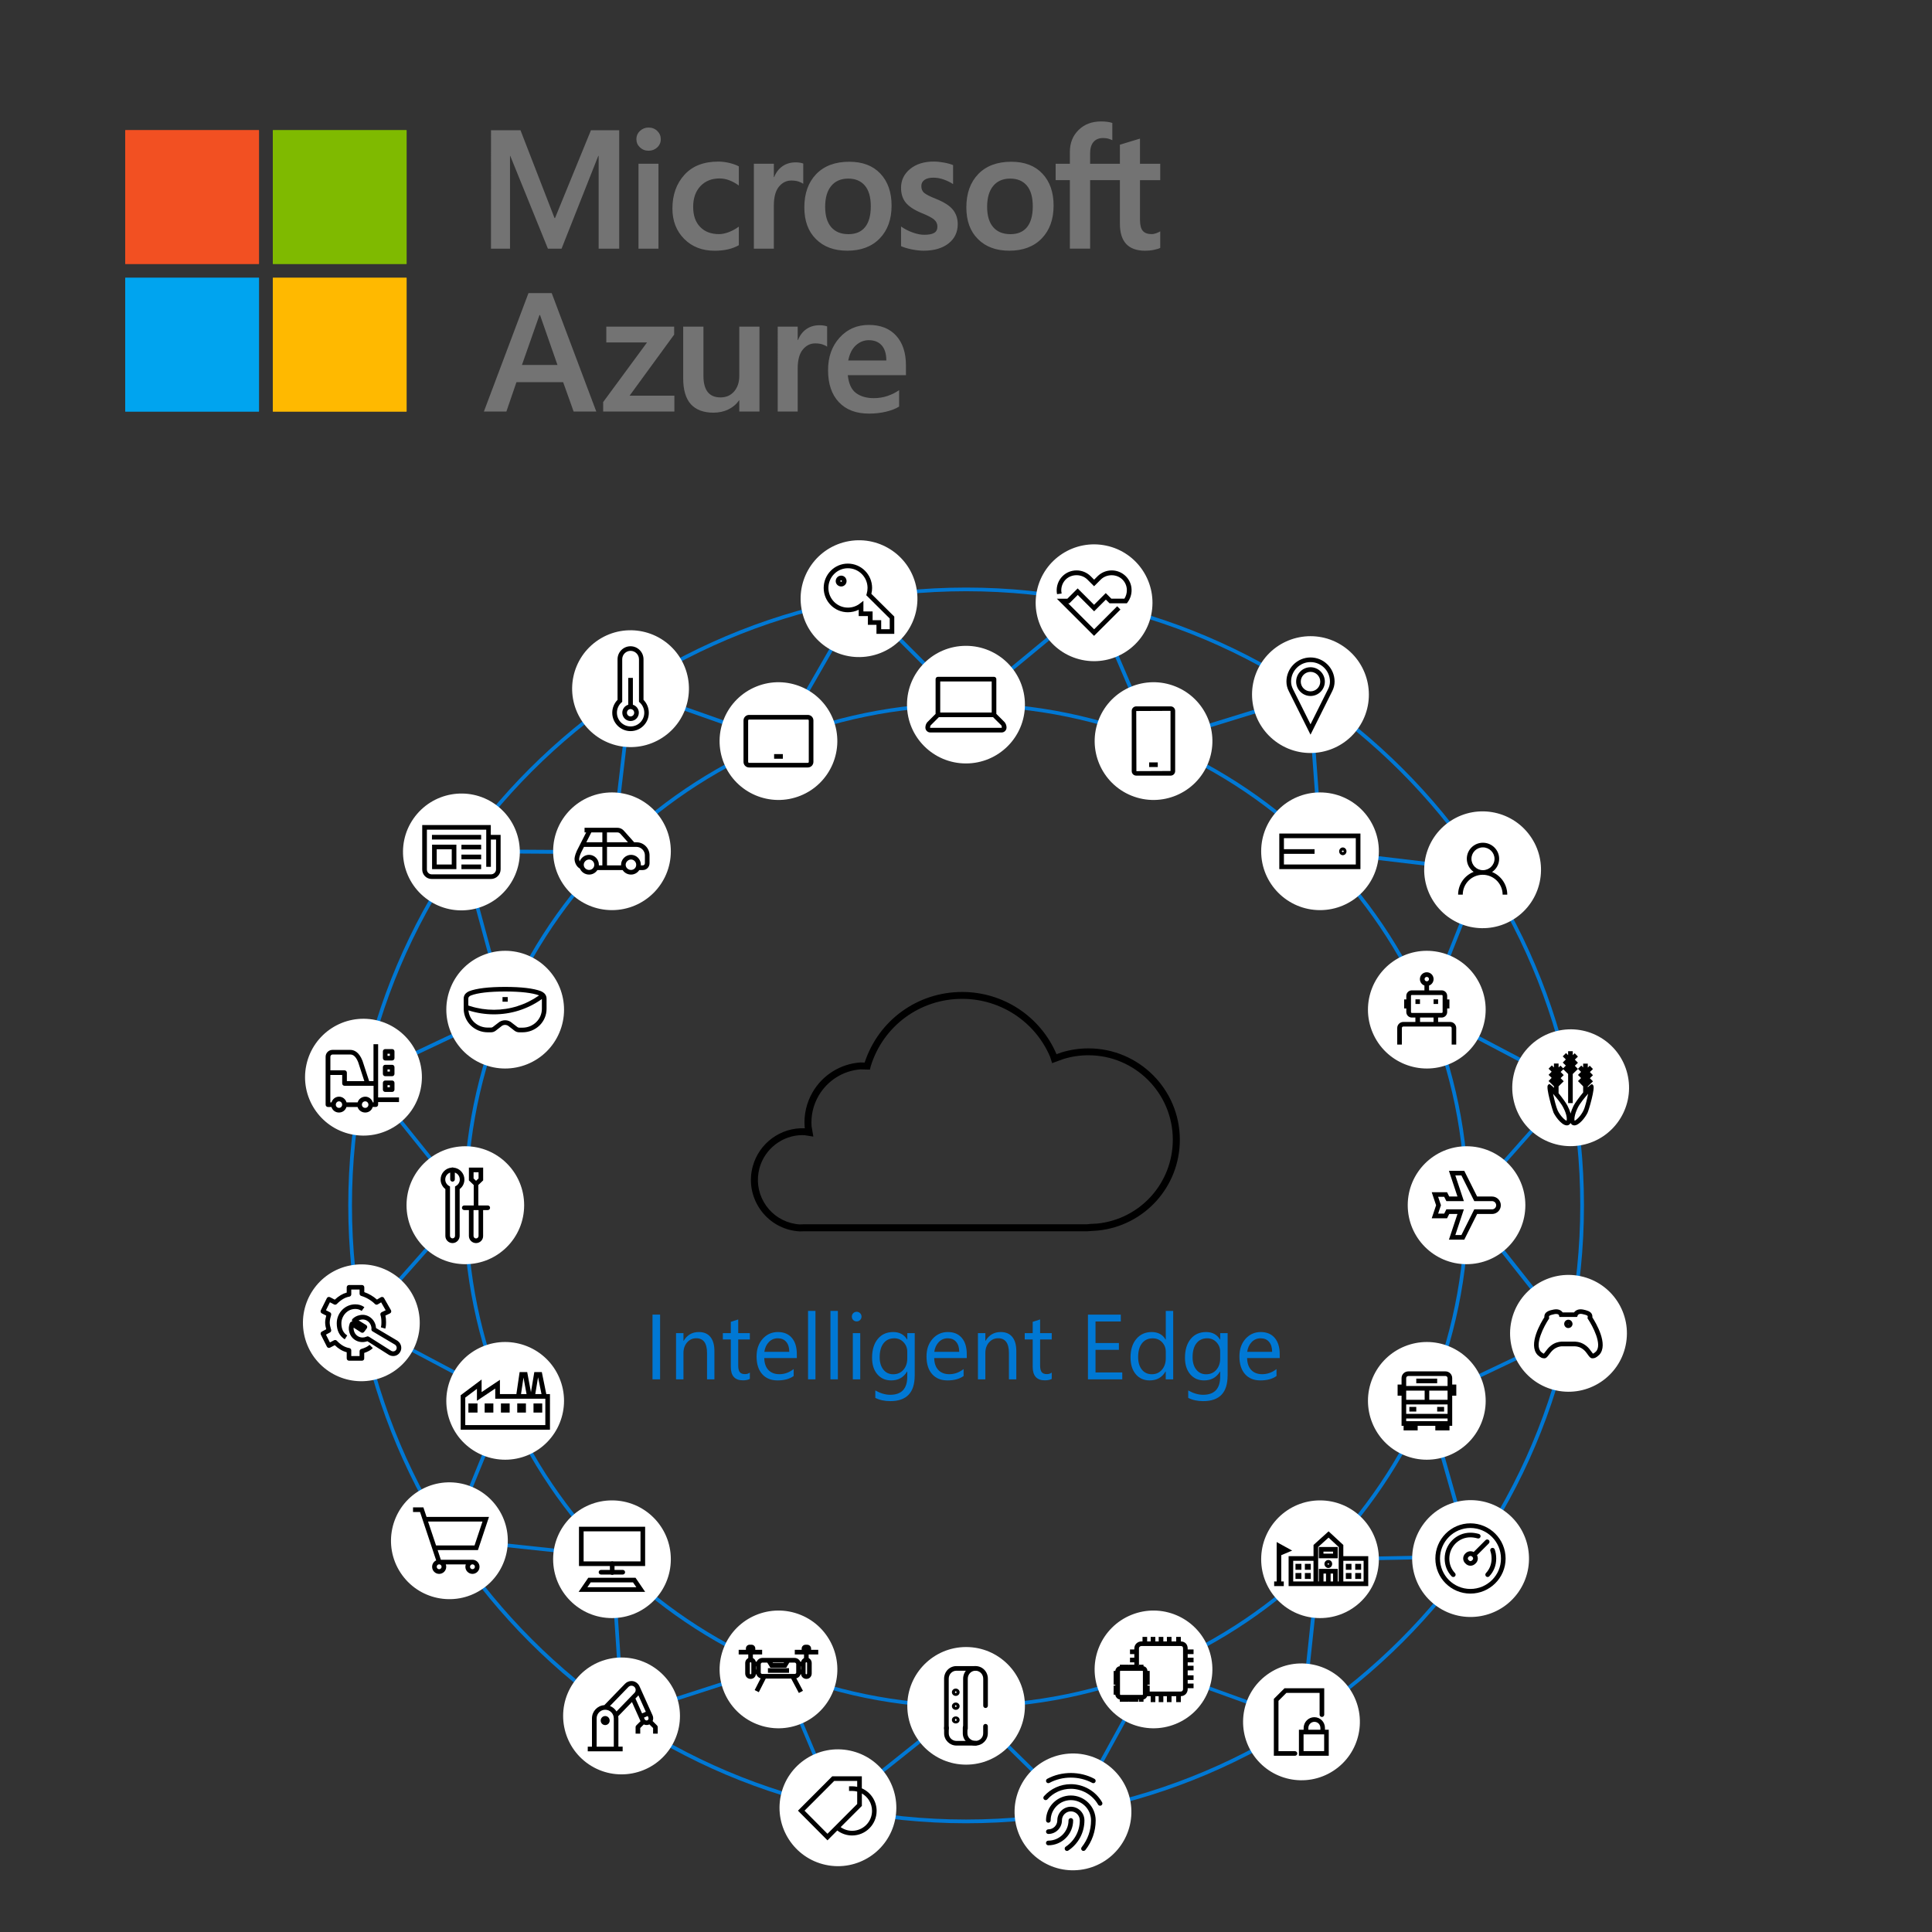 <?xml version="1.0" encoding="utf-8"?>
<!-- Generator: Adobe Illustrator 25.2.3, SVG Export Plug-In . SVG Version: 6.00 Build 0)  -->
<svg version="1.1" id="Layer_1" xmlns="http://www.w3.org/2000/svg" xmlns:xlink="http://www.w3.org/1999/xlink" x="0px" y="0px"
	 viewBox="0 0 500 500" style="enable-background:new 0 0 500 500;" xml:space="preserve">
<rect x="0" y="0" width="500" height="500" fill="#333333" stroke="none"/>
<style type="text/css">
	.st0{fill:#737373;}
	.st1{fill:#F25022;}
	.st2{fill:#7FBA00;}
	.st3{fill:#00A4EF;}
	.st4{fill:#FFB900;}
	.st5{fill:#0078D4;}
	.st6{fill-rule:evenodd;clip-rule:evenodd;fill:#FFFFFF;}
</style>
<g>
	<g>
		<path class="st0" d="M142.78,75.85l11.54,30.66h-5.86l-2.72-7.61h-12.08l-2.61,7.61h-5.82l11.54-30.66H142.78z M139.61,81.54
			l-4.53,12.91h9.19l-4.51-12.91H139.61z"/>
		<polygon class="st0" points="156.91,84.53 174.47,84.53 174.47,86.6 162.94,102.4 174.53,102.4 174.53,106.51 156.1,106.51 
			156.1,104.05 167.45,88.63 156.91,88.63 		"/>
		<g>
			<path class="st0" d="M196.55,84.53v21.98h-5.22v-2.89h-0.08c-0.68,1-1.6,1.78-2.75,2.34c-1.15,0.56-2.43,0.84-3.86,0.84
				c-2.55,0-4.49-0.72-5.83-2.17c-1.33-1.45-2-3.69-2-6.74V84.53h5.24v12.74c0,1.85,0.37,3.25,1.1,4.18c0.73,0.93,1.84,1.4,3.32,1.4
				c1.47,0,2.64-0.52,3.53-1.55c0.88-1.03,1.33-2.38,1.33-4.05V84.53H196.55z"/>
			<path class="st0" d="M212.12,84.17c0.41,0,0.78,0.03,1.11,0.09c0.33,0.06,0.61,0.13,0.83,0.21v5.24
				c-0.27-0.2-0.67-0.39-1.19-0.57c-0.52-0.18-1.15-0.27-1.89-0.27c-1.27,0-2.34,0.53-3.22,1.6c-0.88,1.07-1.32,2.72-1.32,4.94v11.1
				h-5.17V84.53h5.17v3.46h0.09c0.47-1.2,1.18-2.13,2.14-2.81C209.64,84.5,210.78,84.17,212.12,84.17"/>
			<path class="st0" d="M232.69,100.97v4.25c-0.86,0.54-1.97,0.98-3.36,1.32c-1.38,0.33-2.86,0.5-4.43,0.5
				c-3.35,0-5.95-0.99-7.81-2.97c-1.86-1.98-2.79-4.74-2.79-8.27c0-3.41,0.99-6.21,2.98-8.41c1.99-2.2,4.51-3.3,7.56-3.3
				c3.04,0,5.4,0.93,7.09,2.79c1.69,1.86,2.53,4.43,2.53,7.71v2.5h-15.05c0.23,2.21,0.94,3.75,2.13,4.63
				c1.19,0.88,2.73,1.32,4.61,1.32c1.24,0,2.42-0.19,3.55-0.57C230.82,102.08,231.82,101.58,232.69,100.97 M229.38,93.3
				c0-1.71-0.4-3.02-1.19-3.91c-0.79-0.9-1.91-1.35-3.35-1.35c-1.24,0-2.35,0.44-3.34,1.33c-0.98,0.89-1.64,2.2-1.97,3.92H229.38z"
				/>
		</g>
		<g>
			<path class="st0" d="M160.25,33.7v30.66h-5.32V40.33h-0.09l-9.51,24.03h-3.53l-9.75-24.03h-0.06v24.03h-4.92V33.7h7.63
				l8.81,22.73h0.13l9.3-22.73H160.25z M164.7,36.03c0-0.86,0.31-1.57,0.93-2.15c0.62-0.58,1.36-0.87,2.21-0.87
				c0.91,0,1.67,0.3,2.27,0.89c0.6,0.59,0.9,1.3,0.9,2.13c0,0.84-0.31,1.55-0.92,2.12c-0.61,0.57-1.36,0.86-2.24,0.86
				s-1.63-0.29-2.23-0.87C165,37.56,164.7,36.86,164.7,36.03 M170.41,64.36h-5.17V42.38h5.17V64.36z M186.1,60.59
				c0.77,0,1.62-0.18,2.54-0.53c0.93-0.36,1.78-0.83,2.57-1.41v4.81c-0.83,0.47-1.76,0.83-2.81,1.07c-1.05,0.24-2.2,0.36-3.45,0.36
				c-3.23,0-5.86-1.02-7.89-3.07c-2.02-2.04-3.04-4.66-3.04-7.84c0-3.53,1.03-6.45,3.1-8.73c2.07-2.29,4.99-3.43,8.79-3.43
				c0.97,0,1.95,0.13,2.94,0.37c0.99,0.25,1.78,0.54,2.36,0.87v4.96c-0.8-0.59-1.61-1.04-2.45-1.36c-0.83-0.32-1.69-0.48-2.55-0.48
				c-2.04,0-3.68,0.66-4.94,1.99c-1.25,1.33-1.88,3.11-1.88,5.37c0,2.22,0.6,3.96,1.81,5.19C182.4,59.98,184.03,60.59,186.1,60.59
				 M205.94,42.02c0.41,0,0.78,0.03,1.11,0.09c0.33,0.06,0.61,0.13,0.83,0.21v5.24c-0.27-0.2-0.67-0.39-1.19-0.57
				c-0.52-0.18-1.15-0.27-1.89-0.27c-1.27,0-2.34,0.53-3.22,1.6c-0.88,1.07-1.31,2.72-1.31,4.94v11.1h-5.17V42.38h5.17v3.46h0.08
				c0.47-1.2,1.18-2.13,2.14-2.81C203.45,42.35,204.6,42.02,205.94,42.02 M208.16,53.69c0-3.64,1.03-6.51,3.08-8.64
				c2.05-2.12,4.9-3.19,8.55-3.19c3.44,0,6.12,1.02,8.05,3.07c1.93,2.05,2.9,4.81,2.9,8.28c0,3.56-1.03,6.4-3.08,8.51
				c-2.05,2.11-4.85,3.16-8.38,3.16c-3.41,0-6.11-1-8.11-3C209.16,59.89,208.16,57.15,208.16,53.69 M213.55,53.52
				c0,2.3,0.52,4.05,1.56,5.26c1.04,1.21,2.53,1.82,4.47,1.82c1.88,0,3.31-0.6,4.3-1.82c0.98-1.21,1.48-3.01,1.48-5.39
				c0-2.37-0.51-4.15-1.53-5.36c-1.02-1.2-2.45-1.81-4.29-1.81c-1.9,0-3.37,0.63-4.41,1.89C214.07,49.38,213.55,51.18,213.55,53.52
				 M238.44,48.15c0,0.74,0.23,1.32,0.7,1.74c0.47,0.42,1.51,0.95,3.12,1.59c2.07,0.83,3.52,1.76,4.35,2.79
				c0.83,1.03,1.25,2.28,1.25,3.75c0,2.07-0.79,3.73-2.38,4.98c-1.59,1.25-3.74,1.88-6.45,1.88c-0.91,0-1.92-0.11-3.03-0.33
				c-1.1-0.22-2.04-0.5-2.81-0.84v-5.09c0.94,0.66,1.95,1.18,3.04,1.56c1.08,0.39,2.07,0.58,2.95,0.58c1.17,0,2.03-0.16,2.59-0.49
				c0.56-0.33,0.83-0.88,0.83-1.65c0-0.71-0.29-1.31-0.87-1.81c-0.58-0.49-1.67-1.06-3.28-1.7c-1.91-0.8-3.26-1.7-4.06-2.69
				c-0.8-1-1.2-2.27-1.2-3.81c0-1.98,0.79-3.61,2.36-4.89c1.57-1.28,3.62-1.91,6.13-1.91c0.77,0,1.63,0.09,2.59,0.26
				c0.95,0.17,1.75,0.39,2.39,0.66v4.92c-0.68-0.46-1.48-0.85-2.39-1.18c-0.91-0.33-1.82-0.49-2.72-0.49c-0.98,0-1.75,0.19-2.3,0.58
				C238.71,46.95,238.44,47.48,238.44,48.15 M250.09,53.69c0-3.64,1.03-6.51,3.08-8.64c2.05-2.12,4.9-3.19,8.55-3.19
				c3.44,0,6.12,1.02,8.05,3.07c1.93,2.05,2.9,4.81,2.9,8.28c0,3.56-1.03,6.4-3.08,8.51c-2.05,2.11-4.85,3.16-8.38,3.16
				c-3.41,0-6.11-1-8.11-3C251.09,59.89,250.09,57.15,250.09,53.69 M255.47,53.52c0,2.3,0.52,4.05,1.56,5.26
				c1.04,1.21,2.53,1.82,4.47,1.82c1.88,0,3.31-0.6,4.3-1.82c0.98-1.21,1.48-3.01,1.48-5.39c0-2.37-0.51-4.15-1.53-5.36
				c-1.02-1.2-2.45-1.81-4.29-1.81c-1.9,0-3.37,0.63-4.41,1.89C256,49.38,255.47,51.18,255.47,53.52 M289.83,46.61h-7.71v17.74
				h-5.24V46.61h-3.68v-4.23h3.68v-3.06c0-2.31,0.75-4.2,2.26-5.68c1.5-1.48,3.43-2.21,5.78-2.21c0.63,0,1.18,0.03,1.67,0.1
				c0.48,0.06,0.91,0.16,1.28,0.29v4.47c-0.17-0.1-0.47-0.22-0.9-0.36c-0.43-0.14-0.92-0.21-1.47-0.21c-1.08,0-1.92,0.34-2.5,1.02
				c-0.59,0.68-0.88,1.68-0.88,3v2.65h7.71v-4.94l5.2-1.58v6.52h5.24v4.23h-5.24V56.9c0,1.35,0.25,2.31,0.74,2.86
				c0.49,0.56,1.27,0.83,2.32,0.83c0.3,0,0.66-0.07,1.08-0.21c0.42-0.14,0.79-0.31,1.1-0.51v4.28c-0.33,0.19-0.87,0.35-1.64,0.51
				c-0.76,0.16-1.51,0.23-2.25,0.23c-2.18,0-3.82-0.58-4.91-1.74c-1.09-1.16-1.64-2.91-1.64-5.25V46.61z"/>
		</g>
		<rect x="32.42" y="33.7" class="st1" width="34.6" height="34.6"/>
		<rect x="70.62" y="33.7" class="st2" width="34.6" height="34.6"/>
		<rect x="32.42" y="71.9" class="st3" width="34.6" height="34.6"/>
		<rect x="70.62" y="71.9" class="st4" width="34.6" height="34.6"/>
		<rect x="32.42" y="33.7" class="st1" width="34.6" height="34.6"/>
		<rect x="70.62" y="33.7" class="st2" width="34.6" height="34.6"/>
		<rect x="32.42" y="71.9" class="st3" width="34.6" height="34.6"/>
		<rect x="70.62" y="71.9" class="st4" width="34.6" height="34.6"/>
	</g>
</g>
<g>
	<g>
		<path class="st5" d="M278,469.22c-0.12,0-0.25-0.05-0.34-0.14l-27.79-27.3l-32.98,26.34c-0.12,0.09-0.27,0.13-0.42,0.09
			c-0.15-0.04-0.27-0.14-0.32-0.28l-15.25-36.15l-39.61,12.79c-0.14,0.05-0.29,0.02-0.42-0.06c-0.12-0.08-0.2-0.22-0.21-0.37
			l-2.71-40.88l-41.62-4.43c-0.15-0.02-0.28-0.1-0.36-0.23c-0.08-0.13-0.09-0.29-0.03-0.43l14.51-35.66l-37.16-19.69
			c-0.13-0.07-0.22-0.19-0.25-0.34c-0.03-0.15,0.02-0.29,0.11-0.4l27.08-30.54l-26.1-32.51c-0.09-0.12-0.13-0.27-0.09-0.41
			c0.03-0.14,0.13-0.26,0.26-0.33l35.94-16.99l-11.08-40.89c-0.04-0.14-0.01-0.3,0.08-0.42s0.2-0.21,0.38-0.19l38.36,0.25l4.92-41.6
			c0.02-0.15,0.1-0.27,0.22-0.35c0.12-0.08,0.28-0.09,0.41-0.04l37.67,13.3l20.94-36.46c0.07-0.13,0.21-0.22,0.35-0.24
			c0.15-0.02,0.3,0.03,0.4,0.14l27.29,27.3l32.48-26.83c0.12-0.1,0.27-0.13,0.42-0.1c0.15,0.04,0.27,0.14,0.33,0.28l15.5,36.15
			l39.87-12.3c0.14-0.04,0.29-0.02,0.41,0.06c0.12,0.08,0.2,0.22,0.21,0.36l2.96,40.14l41.38,4.92c0.15,0.02,0.28,0.1,0.36,0.23
			s0.09,0.28,0.03,0.42l-14.26,35.91l36.92,19.44c0.13,0.07,0.22,0.19,0.25,0.34c0.03,0.14-0.02,0.29-0.11,0.4l-26.83,30.29
			l26.1,33.01c0.09,0.11,0.12,0.26,0.09,0.41c-0.03,0.14-0.13,0.26-0.26,0.33l-36.18,17.23l11.33,39.89
			c0.04,0.14,0.01,0.3-0.08,0.42c-0.09,0.12-0.23,0.19-0.38,0.19l-38.86,0.74l-4.43,41.6c-0.02,0.15-0.1,0.28-0.22,0.36
			c-0.12,0.08-0.28,0.09-0.42,0.04l-38.15-13.78l-20.19,36.69c-0.07,0.13-0.2,0.22-0.35,0.24
			C278.05,469.22,278.03,469.22,278,469.22z M249.91,440.66c0.12,0,0.24,0.05,0.34,0.14l27.64,27.16l20.08-36.49
			c0.11-0.21,0.36-0.3,0.58-0.22l37.96,13.71l4.41-41.42c0.03-0.24,0.23-0.42,0.47-0.43l38.66-0.74l-11.27-39.68
			c-0.06-0.22,0.04-0.46,0.26-0.56l36.01-17.15l-25.98-32.85c-0.14-0.18-0.14-0.44,0.02-0.62l26.69-30.13l-36.76-19.36
			c-0.22-0.11-0.31-0.37-0.22-0.6L383,225.7l-41.15-4.9c-0.23-0.03-0.41-0.21-0.42-0.44l-2.94-39.93l-39.71,12.25
			c-0.23,0.07-0.49-0.04-0.58-0.27l-15.42-35.96l-32.32,26.7c-0.19,0.16-0.47,0.14-0.65-0.03l-27.15-27.16l-20.83,36.26
			c-0.11,0.2-0.36,0.29-0.58,0.21l-37.48-13.23l-4.9,41.43c-0.03,0.24-0.23,0.42-0.48,0.42c0,0,0,0,0,0l-38.15-0.25l11.02,40.67
			c0.06,0.22-0.05,0.46-0.26,0.56l-35.75,16.9l25.97,32.35c0.15,0.18,0.14,0.44-0.02,0.62l-26.94,30.38l37.01,19.61
			c0.22,0.12,0.31,0.38,0.22,0.6l-14.43,35.47l41.38,4.41c0.23,0.03,0.41,0.21,0.43,0.45l2.69,40.67l39.45-12.74
			c0.24-0.08,0.49,0.04,0.59,0.27l15.17,35.97l32.82-26.21C249.7,440.7,249.8,440.66,249.91,440.66z"/>
		<path class="st5" d="M250.03,442.04c-71.73,0-130.08-58.35-130.08-130.08c0-71.73,58.35-130.08,130.08-130.08
			s130.08,58.35,130.08,130.08C380.11,383.68,321.76,442.04,250.03,442.04z M250.03,182.84c-71.2,0-129.12,57.92-129.12,129.12
			c0,71.2,57.92,129.12,129.12,129.12s129.12-57.92,129.12-129.12C379.15,240.76,321.23,182.84,250.03,182.84z"/>
		<path class="st5" d="M250.03,471.86c-88.17,0-159.9-71.73-159.9-159.9c0-88.17,71.73-159.9,159.9-159.9s159.9,71.73,159.9,159.9
			C409.94,400.13,338.2,471.86,250.03,471.86z M250.03,153.01c-87.64,0-158.94,71.3-158.94,158.94
			c0,87.64,71.3,158.94,158.94,158.94s158.94-71.3,158.94-158.94C408.98,224.32,337.68,153.01,250.03,153.01z"/>
		<g>
			<path class="st6" d="M403.6,266.67c8.2-1.6,16.13,3.75,17.72,11.95c1.59,8.2-3.76,16.13-11.95,17.72
				c-8.2,1.6-16.13-3.75-17.72-11.95C390.05,276.19,395.4,268.26,403.6,266.67z"/>
		</g>
		<path d="M407.44,291.25c-0.15,0-0.3-0.03-0.44-0.09c-0.23-0.12-0.41-0.3-0.52-0.53c-0.12,0.22-0.29,0.4-0.52,0.52
			c-1.33,0.62-3.22-1.82-3.9-3.19l0,0c-0.23-0.49-2.04-6.54-1.46-7.13l0.3-0.3l0.39,0.18l-0.02,0.03c0.23,0.14,0.54,0.42,0.89,0.79
			v-0.4l-1.39-1.36l0.8-0.82l-0.8-0.78l0.8-0.81l-0.8-0.78l0.84-0.86l0.55,0.54v-1.02h1.2v1.02l0.49-0.48l0.69,0.7l0.7-0.71
			l-0.8-0.78l0.8-0.81l-0.8-0.79l0.84-0.86l0.55,0.54v-1.02h1.2v1.02l0.5-0.49l0.84,0.86l-0.8,0.78l0.8,0.82l-0.8,0.78l0.8,0.82
			l-1.34,1.31v7.53h-1.2v-7.53l-1.24-1.22l-0.7,0.69l0.8,0.81l-0.8,0.79l0.8,0.81l-1.33,1.31v1.78c1.02,1.24,2.02,2.66,2.31,3.25
			c0.34,0.65,0.62,1.35,0.8,2.02c0.17-0.66,0.45-1.35,0.77-2.02c0.31-0.63,1.41-2.16,2.48-3.45v-1.58l-1.34-1.36l0.8-0.78l-0.8-0.81
			l0.8-0.78l-0.8-0.81l0.86-0.84l0.48,0.49v-0.98h1.2v1.02l0.5-0.49l0.84,0.86l-0.8,0.78l0.8,0.82l-0.8,0.78l0.8,0.81l-1.34,1.31
			v0.23c0.29-0.29,0.54-0.51,0.73-0.62l-0.02-0.03l0.39-0.18l0.3,0.31c0.58,0.6-1.13,6.45-1.47,7.13
			C410.27,289.18,408.7,291.25,407.44,291.25z M403.14,287.42c0.69,1.4,1.86,2.5,2.28,2.62c0.15-0.3,0.12-1.57-0.82-3.36
			c-0.52-1.06-1.72-2.53-2.67-3.61C402.25,284.56,402.73,286.56,403.14,287.42z M411.01,283.05c-0.95,1.07-2.16,2.56-2.68,3.62
			c-0.9,1.83-0.95,3.07-0.82,3.37c0.43-0.12,1.59-1.22,2.28-2.62l0-0.01C410.23,286.54,410.71,284.54,411.01,283.05z"/>
		<g>
			<path class="st6" d="M292.57,466.29c-1.44-8.22-9.29-13.71-17.51-12.26c-8.22,1.45-13.71,9.29-12.26,17.51
				c1.44,8.22,9.29,13.71,17.51,12.26C288.53,482.35,294.02,474.51,292.57,466.29z"/>
		</g>
		<path d="M276.14,479.02c-0.19,0-0.39-0.09-0.5-0.27c-0.18-0.28-0.11-0.65,0.17-0.83c2.28-1.51,3.64-4.06,3.64-6.81
			c0-1.28-1.04-2.33-2.31-2.33c-1.27,0-2.31,1.04-2.31,2.33c0,1.94-1.58,3.52-3.52,3.52c-0.33,0-0.6-0.27-0.6-0.6s0.27-0.6,0.6-0.6
			c1.28,0,2.32-1.04,2.32-2.32c0-1.94,1.57-3.53,3.51-3.53c1.94,0,3.51,1.58,3.51,3.53c0,3.15-1.56,6.07-4.18,7.81
			C276.36,478.99,276.25,479.02,276.14,479.02z M280.4,479.02c-0.13,0-0.26-0.04-0.37-0.13c-0.26-0.21-0.3-0.58-0.09-0.84
			c1.58-1.98,2.42-4.38,2.42-6.93c0-2.89-2.34-5.25-5.22-5.25c-2.88,0-5.23,2.35-5.23,5.25c0,0.33-0.27,0.6-0.6,0.6
			s-0.6-0.27-0.6-0.6c0-3.56,2.88-6.45,6.43-6.45c3.54,0,6.42,2.89,6.42,6.45c0,2.79-0.95,5.51-2.68,7.68
			C280.75,478.94,280.58,479.02,280.4,479.02z M271.3,477.56c-0.33,0-0.6-0.27-0.6-0.6s0.27-0.6,0.6-0.6c2.88,0,5.23-2.35,5.23-5.24
			c0-0.33,0.27-0.6,0.6-0.6s0.6,0.27,0.6,0.6C277.73,474.67,274.85,477.56,271.3,477.56z M284.7,467.32c-0.21,0-0.41-0.11-0.52-0.3
			c-1.45-2.52-4.15-4.08-7.05-4.08c-2.31,0-4.52,0.99-6.06,2.73c-0.22,0.25-0.6,0.27-0.85,0.05s-0.27-0.6-0.05-0.85
			c1.77-1.99,4.3-3.13,6.96-3.13c3.32,0,6.42,1.79,8.09,4.68c0.17,0.29,0.07,0.65-0.22,0.82C284.9,467.3,284.8,467.32,284.7,467.32z
			 M282.95,461.48c-0.1,0-0.19-0.02-0.28-0.07c-3.38-1.82-7.71-1.82-11.08,0c-0.29,0.16-0.66,0.05-0.81-0.24
			c-0.16-0.29-0.05-0.66,0.24-0.81c3.72-2.01,8.49-2.01,12.22,0c0.29,0.16,0.4,0.52,0.24,0.81
			C283.37,461.37,283.17,461.48,282.95,461.48z"/>
		<g>
			<path class="st6" d="M237.2,152.31c-1.44-8.22-9.29-13.71-17.51-12.26c-8.22,1.45-13.71,9.29-12.26,17.51
				c1.44,8.22,9.29,13.71,17.51,12.26C233.16,168.37,238.65,160.53,237.2,152.31z"/>
		</g>
		<path d="M231.45,164.04h-4.62v-2.33h-2.22v-2.27h-2.38v-1.64c-0.85,0.43-1.82,0.65-2.82,0.65c-3.44,0-6.24-2.82-6.24-6.29
			c0-3.47,2.8-6.3,6.24-6.3c3.47,0,6.29,2.82,6.29,6.3c0,0.5-0.06,1.01-0.19,1.53l5.93,5.88V164.04z M228.04,162.84h2.22v-2.77
			l-6.07-6.03l0.1-0.34c0.16-0.53,0.23-1.03,0.23-1.54c0-2.81-2.28-5.1-5.09-5.1c-2.78,0-5.04,2.29-5.04,5.1
			c0,2.81,2.26,5.09,5.04,5.09c1.13,0,2.21-0.36,3.05-1.01l0.97-0.75v2.75h2.38v2.27h2.22V162.84z M217.71,151.78
			c-0.79,0-1.43-0.62-1.43-1.38c0-0.8,0.63-1.43,1.43-1.43c0.76,0,1.38,0.64,1.38,1.43C219.09,151.15,218.46,151.78,217.71,151.78z
			 M217.71,150.17c-0.13,0-0.23,0.09-0.23,0.23c0,0.07,0.09,0.18,0.23,0.18c0.08,0,0.18-0.09,0.18-0.18
			C217.89,150.26,217.8,150.17,217.71,150.17z"/>
		<g>
			<path class="st6" d="M175.86,170c-4.55-7-13.91-9-20.91-4.45c-7,4.55-8.99,13.91-4.44,20.91c4.55,7,13.91,9,20.91,4.45
				C178.42,186.36,180.4,177,175.86,170z"/>
		</g>
		<path d="M163.19,189.21c-2.61,0-4.74-2.13-4.74-4.75c0-1.25,0.5-2.45,1.37-3.34v-10.5c0-1.86,1.51-3.37,3.36-3.37
			s3.36,1.51,3.36,3.37v10.5c0.87,0.89,1.37,2.09,1.37,3.34C167.93,187.08,165.81,189.21,163.19,189.21z M163.19,168.44
			c-1.19,0-2.16,0.97-2.16,2.17v11.02l-0.2,0.18c-0.75,0.68-1.17,1.64-1.17,2.64c0,1.96,1.59,3.55,3.54,3.55s3.54-1.59,3.54-3.55
			c0-1-0.43-1.97-1.17-2.64l-0.2-0.18v-11.02C165.36,169.42,164.39,168.44,163.19,168.44z M163.19,186.6
			c-1.18,0-2.14-0.96-2.14-2.15c0-0.97,0.65-1.8,1.54-2.06v-6.95h1.2v6.95c0.89,0.26,1.54,1.09,1.54,2.06
			C165.33,185.64,164.37,186.6,163.19,186.6z M163.19,183.51c-0.52,0-0.94,0.42-0.94,0.95s0.42,0.95,0.94,0.95
			c0.52,0,0.94-0.42,0.94-0.95S163.71,183.51,163.19,183.51z"/>
		<g>
			<path class="st6" d="M128.09,208.1c-6.84-4.79-16.26-3.12-21.06,3.72c-4.79,6.83-3.12,16.26,3.72,21.05
				c6.83,4.79,16.26,3.12,21.05-3.71C136.59,222.32,134.92,212.9,128.09,208.1z"/>
		</g>
		<path d="M127.06,227.48h-15.35c-1.35,0-2.44-1.1-2.44-2.45v-11.51h17.75v2.55h2.54v8.89
			C129.57,226.35,128.44,227.48,127.06,227.48z M110.48,214.72v10.31c0,0.69,0.56,1.25,1.24,1.25h15.35c0.72,0,1.31-0.59,1.31-1.31
			v-7.69h-1.34v7.05h-1.2v-9.61H110.48z M124.52,224.93h-5.1v-1.2h5.1V224.93z M118.11,224.93h-6.29v-6.33h6.29V224.93z
			 M113.02,223.73h3.89v-3.93h-3.89V223.73z M124.52,222.38h-5.1v-1.2h5.1V222.38z M124.52,219.83h-5.1v-1.2h5.1V219.83z
			 M124.52,217.27h-12.73v-1.2h12.73V217.27z"/>
		<g>
			<path class="st6" d="M108.07,386.07c7-4.55,16.36-2.56,20.91,4.44c4.55,7,2.56,16.36-4.44,20.91c-7,4.55-16.36,2.56-20.91-4.44
				C99.08,399.98,101.07,390.61,108.07,386.07z"/>
		</g>
		<path d="M122.27,407.32c-1.01,0-1.83-0.82-1.83-1.83c0-0.22,0.04-0.44,0.11-0.63h-5.18c0.07,0.2,0.11,0.41,0.11,0.63
			c0,1.01-0.82,1.83-1.83,1.83c-1.01,0-1.82-0.82-1.82-1.83c0-0.73,0.43-1.37,1.05-1.66l-4.17-12.52h-1.82v-1.2h2.68l0.82,2.46
			h16.16l-2.86,8.59h-10.43l0.83,2.5h8.18c1.01,0,1.83,0.82,1.83,1.83C124.1,406.49,123.28,407.32,122.27,407.32z M122.27,404.85
			c-0.35,0-0.63,0.28-0.63,0.63s0.28,0.63,0.63,0.63c0.35,0,0.63-0.28,0.63-0.63S122.62,404.85,122.27,404.85z M113.65,404.85
			c-0.35,0-0.62,0.28-0.62,0.63s0.27,0.63,0.62,0.63c0.35,0,0.63-0.28,0.63-0.63S114,404.85,113.65,404.85z M112.85,399.96h9.96
			l2.06-6.19h-14.09L112.85,399.96z"/>
		<g>
			<circle class="st6" cx="341.62" cy="403.53" r="15.23"/>
		</g>
		<path d="M354.1,410.48h-20.61v-7.75h6.45v-2.9l3.9-3.52l3.81,3.53v2.9h6.45V410.48z M347.65,409.28h5.25v-5.35h-5.25V409.28z
			 M346.2,409.28h0.25v-8.92l-2.62-2.43l-2.69,2.43v8.91h0.18v-3.24h4.89V409.28z M344.36,409.28H345v-2.04h-0.64V409.28z
			 M342.52,409.28h0.65v-2.04h-0.65V409.28z M334.68,409.28h5.25v-5.35h-5.25V409.28z M332.25,410.48h-2.5v-1.2h0.65v-10.2
			l4.01,2.21l-2.82,1.19v6.8h0.65V410.48z M331.6,401.12v0.06l0.06-0.03L331.6,401.12z M352.26,408.63h-1.53v-1.54h1.53V408.63z
			 M349.76,408.63h-1.46v-1.54h1.46V408.63z M339.23,408.63h-1.53v-1.54h1.53V408.63z M336.8,408.63h-1.53v-1.54h1.53V408.63z
			 M352.26,406.25h-1.53v-1.53h1.53V406.25z M349.76,406.25h-1.46v-1.53h1.46V406.25z M339.23,406.25h-1.53v-1.53h1.53V406.25z
			 M336.8,406.25h-1.53v-1.53h1.53V406.25z M343.76,405.79c-0.54,0-1-0.49-1-1.06c0-0.53,0.46-1,1-1c0.57,0,1,0.43,1,1
			C344.76,405.34,344.34,405.79,343.76,405.79z M343.76,404.59c-0.1,0-0.19,0.09-0.21,0.15c0,0.1,0.12,0.19,0.21,0.19
			c0.17,0,0.2-0.11,0.2-0.2C343.97,404.65,343.88,404.59,343.76,404.59z M346.2,403.28h-4.89v-2.92h4.89V403.28z M342.52,402.08H345
			v-0.52h-2.49V402.08z"/>
		<g>
			<path class="st6" d="M231.64,470.99c1.73-8.17-3.48-16.19-11.64-17.93c-8.17-1.74-16.2,3.48-17.93,11.64
				c-1.73,8.17,3.48,16.19,11.64,17.93C221.88,484.37,229.91,479.16,231.64,470.99z"/>
		</g>
		<path d="M214.15,476.28l-7.64-7.68l8.88-8.9l7.65,0.01l0,3.11c2.25,0.98,3.83,3.23,3.83,5.84c0,3.51-2.85,6.36-6.35,6.36
			c-1.38,0-2.72-0.45-3.83-1.29L214.15,476.28z M208.21,468.6l5.94,5.98l7.69-7.71l0-3.21c-0.42-0.11-0.86-0.17-1.32-0.17h-0.79
			v-1.2h0.79c0.45,0,0.89,0.05,1.32,0.14l0-1.52l-5.95,0L208.21,468.6z M217.56,472.86c0.87,0.62,1.9,0.95,2.97,0.95
			c2.84,0,5.15-2.32,5.15-5.16c0-1.93-1.06-3.62-2.63-4.5l0,3.22L217.56,472.86z"/>
		<g>
			<path class="st6" d="M97.21,263.99c-8.17-1.74-16.2,3.48-17.93,11.64c-1.74,8.17,3.48,16.2,11.64,17.93
				c8.16,1.74,16.19-3.48,17.93-11.64C110.6,273.76,105.38,265.73,97.21,263.99z"/>
		</g>
		<path d="M94.53,287.92c-0.95,0-1.73-0.59-1.99-1.43h-2.88c-0.25,0.84-1.01,1.43-1.94,1.43s-1.69-0.59-1.94-1.43h-0.91
			c-0.33,0-0.6-0.27-0.6-0.6v-12.41c0-0.97,0.79-1.77,1.76-1.77h4.63c0.93,0,2.24,0.49,3.15,2.81l1.72,5.27h1.13v-9.55h1.2v13.77
			h5.4v1.2h-5.4v0.67c0,0.33-0.27,0.6-0.6,0.6h-0.81C96.22,287.33,95.46,287.92,94.53,287.92z M94.53,285.02
			c-0.49,0-0.87,0.38-0.87,0.87c0,0.48,0.37,0.83,0.87,0.83c0.46,0,0.82-0.37,0.82-0.83C95.35,285.42,94.98,285.02,94.53,285.02z
			 M87.73,285.02c-0.45,0-0.82,0.4-0.82,0.87c0,0.46,0.36,0.83,0.82,0.83s0.82-0.37,0.82-0.83
			C88.56,285.42,88.18,285.02,87.73,285.02z M96.47,285.29h0.21V281h-7.52c-0.33,0-0.6-0.27-0.6-0.6v-2.2h-3.07v7.09h0.31
			c0.25-0.85,1.02-1.47,1.94-1.47s1.68,0.62,1.94,1.47h2.88c0.26-0.85,1.05-1.47,1.99-1.47C95.44,283.82,96.22,284.44,96.47,285.29z
			 M89.76,279.8h4.53l-1.58-4.87c-0.52-1.33-1.2-2.02-2.02-2.02h-4.63c-0.3,0-0.56,0.26-0.56,0.57V277h3.67c0.33,0,0.6,0.27,0.6,0.6
			V279.8z M101.49,282.59h-1.8c-0.33,0-0.6-0.27-0.6-0.6v-1.75c0-0.33,0.27-0.6,0.6-0.6h1.8c0.33,0,0.6,0.27,0.6,0.6v1.75
			C102.09,282.32,101.82,282.59,101.49,282.59z M100.29,281.39h0.6v-0.55h-0.6V281.39z M101.49,278.52h-1.8
			c-0.33,0-0.6-0.27-0.6-0.6v-1.75c0-0.33,0.27-0.6,0.6-0.6h1.8c0.33,0,0.6,0.27,0.6,0.6v1.75
			C102.09,278.25,101.82,278.52,101.49,278.52z M100.29,277.32h0.6v-0.55h-0.6V277.32z M101.49,274.45h-1.8
			c-0.33,0-0.6-0.27-0.6-0.6v-1.75c0-0.33,0.27-0.6,0.6-0.6h1.8c0.33,0,0.6,0.27,0.6,0.6v1.75
			C102.09,274.18,101.82,274.45,101.49,274.45z M100.29,273.25h0.6v-0.55h-0.6V273.25z"/>
		<g>
			<path class="st6" d="M297.93,159.14c1.73-8.17-3.48-16.2-11.64-17.93c-8.17-1.73-16.2,3.48-17.93,11.64
				c-1.73,8.17,3.48,16.2,11.64,17.93C288.17,172.51,296.19,167.3,297.93,159.14z"/>
		</g>
		<path d="M283.14,164.56l-9.62-9.61l2.72-0.01l2.66-2.66l4.24,4.24l3.03-3.03l1.45,1.45h3.37c0.44-0.68,0.66-1.49,0.64-2.3
			c-0.03-1-0.43-1.94-1.14-2.65c-1.51-1.5-4.1-1.49-5.61,0l-1.73,1.73l-1.74-1.74c-1.51-1.49-4.11-1.49-5.61,0
			c-0.8,0.81-1.22,1.94-1.13,3.09l0.08,0.54l-1.19,0.16l-0.08-0.58c-0.11-1.53,0.43-3,1.48-4.06c0.98-0.98,2.28-1.51,3.66-1.51
			c1.37,0,2.67,0.54,3.65,1.51l0.89,0.89l0.89-0.89c0.98-0.97,2.28-1.51,3.66-1.51c1.37,0,2.67,0.54,3.65,1.51
			c0.93,0.93,1.46,2.16,1.49,3.46c0.04,1.18-0.33,2.36-1.04,3.3l-0.18,0.24h-4.48l-0.96-0.95l-3.03,3.03l-4.24-4.24l-2.16,2.16
			l-0.33,0l6.73,6.73l5.96-5.96l0.85,0.85L283.14,164.56z"/>
		<g>
			<path class="st6" d="M90.63,327.5c8.2-1.59,16.13,3.76,17.72,11.95c1.6,8.2-3.75,16.13-11.95,17.73
				c-8.2,1.59-16.13-3.76-17.72-11.96C77.09,337.03,82.44,329.09,90.63,327.5z"/>
		</g>
		<path d="M93.68,352.15h-3.35c-0.33,0-0.6-0.27-0.6-0.6v-1.59c-1.09-0.28-2.13-0.89-3.09-1.83l-1.23,0.64
			c-0.14,0.07-0.31,0.09-0.46,0.04c-0.15-0.05-0.28-0.16-0.35-0.3l-1.56-3.09c-0.15-0.29-0.04-0.65,0.25-0.8l1.14-0.61
			c-0.14-0.5-0.28-1.07-0.28-1.77c0-0.52,0.12-1.14,0.28-1.76l-1.13-0.57c-0.3-0.15-0.42-0.51-0.27-0.8l1.56-3.14
			c0.07-0.14,0.2-0.25,0.35-0.3c0.15-0.05,0.32-0.04,0.46,0.04l1.24,0.64c1.02-0.95,2.04-1.55,3.09-1.83v-1.36
			c0-0.33,0.27-0.6,0.6-0.6h3.35c0.33,0,0.6,0.27,0.6,0.6v1.24c1.18,0.41,2.34,1.09,3.28,1.93l1-0.6c0.14-0.08,0.3-0.11,0.46-0.07
			c0.16,0.04,0.29,0.14,0.37,0.28l1.79,3.14c0.08,0.14,0.1,0.32,0.05,0.47c-0.05,0.16-0.16,0.29-0.31,0.36l-1.17,0.56
			c0.11,0.49,0.16,1.06,0.16,1.75c0,0.41,0,0.98-0.19,1.63l-1.15-0.34c0.14-0.48,0.14-0.93,0.14-1.29c0-0.8-0.08-1.43-0.24-1.87
			c-0.11-0.29,0.02-0.61,0.3-0.75l1.04-0.5l-1.17-2.05l-0.87,0.52c-0.23,0.14-0.54,0.11-0.73-0.09c-0.95-0.95-2.27-1.73-3.54-2.09
			c-0.26-0.07-0.44-0.31-0.44-0.58v-1.08h-2.15v1.25c0,0.29-0.21,0.54-0.5,0.59c-1.08,0.18-2.14,0.8-3.25,1.91
			c-0.19,0.18-0.47,0.23-0.7,0.11l-1.08-0.56l-1.02,2.06l1.03,0.52c0.26,0.13,0.38,0.42,0.31,0.7c-0.12,0.43-0.37,1.34-0.37,1.92
			c0,0.63,0.14,1.12,0.29,1.64l0.08,0.28c0.07,0.27-0.05,0.56-0.3,0.69l-1.04,0.56l1.02,2.02l1.08-0.56
			c0.24-0.12,0.53-0.07,0.71,0.12c1.03,1.09,2.09,1.71,3.24,1.9c0.29,0.05,0.5,0.3,0.5,0.59v1.48h2.15v-1.25
			c0-0.27,0.18-0.5,0.43-0.58c0.98-0.29,1.72-0.66,2.14-1.08l0.86,0.84c-0.49,0.51-1.24,0.93-2.23,1.26v1.41
			C94.28,351.88,94.01,352.15,93.68,352.15z M101.76,350.94c-0.4,0-0.81-0.11-1.18-0.34l-5.5-3.49c-0.14,0.04-0.28,0.08-0.4,0.11
			l-0.12,0.03c-1.97,0.41-3.8-0.78-4.2-2.7c-0.17-0.63-0.11-1.36,0.19-2.14c0.07-0.17,0.2-0.3,0.37-0.35
			c0.07-0.02,0.15-0.04,0.23-0.03c-0.04-0.07-0.06-0.14-0.07-0.22c-0.02-0.18,0.04-0.36,0.17-0.49c0.46-0.47,1.12-0.82,1.81-0.95
			c0.85-0.22,1.77-0.07,2.56,0.42c0.82,0.51,1.4,1.34,1.61,2.28c0.04,0.21,0.08,0.42,0.09,0.63l5.55,3.29c1,0.7,1.28,2.02,0.64,2.98
			C103.12,350.6,102.46,350.94,101.76,350.94z M95.13,345.85c0.1,0,0.2,0.02,0.29,0.07l0.11,0.06c0.01,0.01,0.02,0.01,0.04,0.02
			l5.65,3.58c0.46,0.28,1.02,0.17,1.29-0.25c0.29-0.43,0.16-1.02-0.28-1.33l-5.8-3.44c-0.24-0.13-0.36-0.39-0.3-0.65
			c0.03-0.14,0-0.33-0.04-0.55c-0.14-0.66-0.53-1.21-1.07-1.55c-0.51-0.32-1.1-0.41-1.67-0.27c-0.19,0.04-0.38,0.1-0.55,0.17
			l1.95,1.2c0.14,0.09,0.24,0.23,0.28,0.4c0.03,0.17-0.01,0.34-0.11,0.47l-0.67,0.9c-0.19,0.25-0.54,0.32-0.8,0.15l-1.93-1.24
			c-0.03,0.24-0.01,0.47,0.05,0.69c0.27,1.3,1.48,2.08,2.76,1.81l0.1-0.03c0.17-0.04,0.35-0.09,0.48-0.15
			C94.95,345.87,95.04,345.85,95.13,345.85z M89.22,346.62c-1.37-0.88-2.07-2.27-2.07-4.15c0-2.71,2.15-4.91,4.79-4.91
			c0.91,0,1.66,0.23,2.36,0.73l-0.7,0.98c-0.49-0.35-1-0.51-1.66-0.51c-2.15,0-3.59,1.92-3.59,3.71c0,1.46,0.49,2.49,1.51,3.14
			L89.22,346.62z"/>
		<g>
			<path class="st6" d="M375.46,212.42c7-4.55,16.36-2.55,20.91,4.45c4.55,6.99,2.56,16.36-4.44,20.9c-7,4.55-16.36,2.56-20.91-4.44
				S368.46,216.97,375.46,212.42z"/>
		</g>
		<path d="M390.08,231.54h-1.2c0-2.84-2.32-5.15-5.16-5.15s-5.16,2.31-5.16,5.15h-1.2c0-2.68,1.67-4.97,4.02-5.9
			c-1.07-0.75-1.77-1.99-1.77-3.39c0-2.29,1.86-4.15,4.16-4.15c2.32,0,4.21,1.86,4.21,4.15c0,1.42-0.73,2.68-1.83,3.42
			C388.45,226.62,390.08,228.9,390.08,231.54z M383.77,219.3c-1.63,0-2.96,1.32-2.96,2.95c0,1.63,1.33,2.95,2.96,2.95
			c1.66,0,3.01-1.32,3.01-2.95C386.77,220.62,385.42,219.3,383.77,219.3z"/>
		<g>
			<path class="st6" d="M326.61,171.31c4.67-6.92,14.07-8.75,20.99-4.08c6.91,4.66,8.75,14.06,4.08,20.98
				c-4.67,6.92-14.06,8.75-20.98,4.08S321.94,178.23,326.61,171.31z"/>
		</g>
		<path d="M339.16,190.13l-5.6-11.22c-0.42-0.8-0.63-1.65-0.63-2.52c0-3.44,2.79-6.24,6.23-6.24s6.23,2.8,6.23,6.24
			c0,0.86-0.21,1.71-0.63,2.52L339.16,190.13z M339.16,171.35c-2.77,0-5.03,2.26-5.03,5.04c0,0.67,0.17,1.34,0.5,1.98l4.53,9.08
			l4.53-9.08c0.33-0.64,0.5-1.31,0.5-1.98C344.19,173.61,341.93,171.35,339.16,171.35z M339.16,180.12c-2.05,0-3.72-1.67-3.72-3.72
			c0-2.05,1.67-3.72,3.72-3.72s3.71,1.67,3.71,3.72C342.87,178.45,341.21,180.12,339.16,180.12z M339.16,173.88
			c-1.39,0-2.52,1.13-2.52,2.52c0,1.39,1.13,2.52,2.52,2.52c1.39,0,2.52-1.13,2.52-2.52C341.68,175.01,340.55,173.88,339.16,173.88z
			"/>
		<g>
			<ellipse class="st6" cx="120.43" cy="311.91" rx="15.22" ry="15.26"/>
		</g>
		<path d="M123.2,321.71c-1.02,0-1.85-0.83-1.85-1.85v-6.69h-1.2c-0.33,0-0.6-0.27-0.6-0.6s0.27-0.6,0.6-0.6h2.45v-5.29l-1.25-1.2
			v-3.31h3.69v3.31l-1.25,1.2v5.29h2.44c0.33,0,0.6,0.27,0.6,0.6s-0.27,0.6-0.6,0.6h-1.2v6.69
			C125.05,320.88,124.22,321.71,123.2,321.71z M122.55,313.17v6.69c0,0.36,0.29,0.65,0.65,0.65c0.35,0,0.65-0.3,0.65-0.65v-6.69
			H122.55z M122.55,304.97l0.65,0.62l0.65-0.62v-1.6h-1.29V304.97z M117.11,321.71c-1.02,0-1.85-0.83-1.85-1.85v-12.13
			c-0.77-0.59-1.23-1.51-1.23-2.47c0-1.62,1.25-2.95,2.83-3.08c0.15-0.07,0.35-0.07,0.5,0c1.58,0.13,2.83,1.46,2.83,3.08
			c0,0.99-0.45,1.89-1.23,2.47v12.12C118.95,320.88,118.12,321.71,117.11,321.71z M116.51,303.46c-0.74,0.25-1.28,0.96-1.28,1.79
			c0,0.67,0.35,1.29,0.94,1.64l0.29,0.17v12.78c0,0.35,0.3,0.65,0.65,0.65c0.36,0,0.65-0.29,0.65-0.65v-12.78l0.29-0.17
			c0.59-0.35,0.94-0.96,0.94-1.64c0-0.83-0.54-1.54-1.28-1.79v1.75c0,0.33-0.27,0.6-0.6,0.6s-0.6-0.27-0.6-0.6V303.46z"/>
		<circle class="st6" cx="250.03" cy="441.47" r="15.22"/>
		<path d="M249.86,447.96c-0.33,0-0.6-0.27-0.6-0.6v-12.9c0-1.84,1.4-3.28,3.2-3.28s3.2,1.44,3.2,3.28v6.97c0,0.33-0.27,0.6-0.6,0.6
			s-0.6-0.27-0.6-0.6v-6.97c0-1.16-0.88-2.08-2-2.08s-2,0.91-2,2.08v12.9C250.46,447.69,250.19,447.96,249.86,447.96z"/>
		<path d="M244.93,447.96c-0.33,0-0.6-0.27-0.6-0.6v-12.9c0-1.84,1.41-3.28,3.2-3.28h4.96c0.33,0,0.6,0.27,0.6,0.6
			s-0.27,0.6-0.6,0.6h-4.96c-1.12,0-2,0.91-2,2.08v12.9C245.53,447.69,245.26,447.96,244.93,447.96z"/>
		<path d="M252.44,451.75c-1.8,0-3.27-1.42-3.27-3.17v-1.48c0-0.33,0.27-0.6,0.6-0.6s0.6,0.27,0.6,0.6v1.48
			c0,1.09,0.93,1.97,2.07,1.97c1.13,0,2.01-0.87,2.01-1.97v-1.83c0-0.33,0.27-0.6,0.6-0.6s0.6,0.27,0.6,0.6v1.83
			C255.65,450.32,254.21,451.75,252.44,451.75z"/>
		<path d="M252.5,451.75h-4.96c-1.77,0-3.2-1.42-3.2-3.17v-1.48c0-0.33,0.27-0.6,0.6-0.6s0.6,0.27,0.6,0.6v1.48
			c0,1.1,0.88,1.97,2,1.97h4.96c0.33,0,0.6,0.27,0.6,0.6S252.83,451.75,252.5,451.75z"/>
		<path d="M247.35,438.9c-0.55,0-1-0.43-1-0.95c0-0.52,0.45-0.95,1-0.95s1,0.43,1,0.95C248.35,438.47,247.9,438.9,247.35,438.9z
			 M247.35,437.7c-0.1,0-0.2,0.11-0.2,0.25c0,0.29,0.41,0.29,0.41,0C247.55,437.82,247.46,437.7,247.35,437.7z"/>
		<path d="M247.35,442.51c-0.55,0-1-0.43-1-0.95s0.45-0.95,1-0.95s1,0.43,1,0.95S247.9,442.51,247.35,442.51z M247.35,441.31
			c-0.11,0-0.2,0.12-0.2,0.25c0,0.27,0.41,0.27,0.41,0C247.55,441.42,247.46,441.31,247.35,441.31z"/>
		<path d="M247.35,446.03c-0.56,0-1-0.4-1-0.91s0.44-0.91,1-0.91s1,0.4,1,0.91S247.91,446.03,247.35,446.03z M247.35,444.83
			c-0.08,0-0.2,0.12-0.2,0.29c0,0.35,0.41,0.35,0.41,0C247.55,444.94,247.43,444.83,247.35,444.83z"/>
		<g>
			<path class="st6" d="M187.35,426.34c3.15-7.8,12.02-11.57,19.83-8.42c7.8,3.15,11.57,12.03,8.42,19.83
				c-3.15,7.8-12.03,11.57-19.83,8.42C187.96,443.02,184.19,434.14,187.35,426.34z"/>
		</g>
		<path d="M205.67,434.41h-8.4c-0.86,0-1.59-0.71-1.59-1.55v-2.19c0-0.85,0.74-1.6,1.59-1.6h8.4c0.85,0,1.59,0.75,1.59,1.6v2.19
			C207.26,433.7,206.53,434.41,205.67,434.41z M197.27,430.28c-0.19,0-0.39,0.21-0.39,0.4v2.19c0,0.18,0.19,0.35,0.39,0.35h8.4
			c0.2,0,0.39-0.17,0.39-0.35v-2.19c0-0.19-0.2-0.4-0.39-0.4H197.27z"/>
		<path d="M194.27,434.5c-0.81,0-1.41-0.61-1.41-1.42v-2.67c0-0.81,0.61-1.42,1.41-1.42c0.78,0,1.37,0.61,1.37,1.42v2.67
			C195.64,433.89,195.06,434.5,194.27,434.5z M194.27,430.19c-0.15,0-0.21,0.07-0.21,0.22v2.67c0,0.15,0.07,0.22,0.21,0.22
			c0.15,0,0.17-0.16,0.17-0.22v-2.67C194.44,430.35,194.43,430.19,194.27,430.19z"/>
		<rect x="191.17" y="426.97" width="6.07" height="1.2"/>
		<rect x="193.65" y="427.57" width="1.2" height="2.02"/>
		<path d="M194.24,427.57h-1.2v-0.95c0-0.55,0.43-0.97,0.98-0.97h0.47c0.55,0,0.98,0.43,0.98,0.97v0.9h-1.2l-0.03-0.68V427.57z"/>
		<rect x="195.04" y="430.05" width="1.23" height="1.2"/>
		<rect x="195.04" y="432.07" width="1.23" height="1.2"/>
		<path d="M208.7,434.5c-0.79,0-1.41-0.62-1.41-1.42v-2.67c0-0.8,0.62-1.42,1.41-1.42c0.78,0,1.37,0.61,1.37,1.42v2.67
			C210.07,433.89,209.48,434.5,208.7,434.5z M208.7,430.19c-0.09,0-0.21,0.06-0.21,0.22v2.67c0,0.15,0.11,0.22,0.21,0.22
			c0.15,0,0.17-0.16,0.17-0.22v-2.67C208.87,430.35,208.86,430.19,208.7,430.19z"/>
		<rect x="205.69" y="426.97" width="6.07" height="1.2"/>
		<rect x="208.08" y="427.57" width="1.2" height="2.02"/>
		<path d="M209.9,427.57h-1.2l-0.03-0.72v0.68h-1.2v-0.9c0-0.52,0.45-0.97,0.97-0.97h0.5c0.52,0,0.97,0.46,0.97,0.97V427.57z"/>
		<rect x="206.66" y="430.05" width="1.23" height="1.2"/>
		<rect x="206.66" y="432.07" width="1.23" height="1.2"/>
		<rect x="194.57" y="435.19" transform="matrix(0.454 -0.891 0.891 0.454 -280.781 413.179)" width="4.64" height="1.2"/>
		<rect x="205.4" y="433.45" transform="matrix(0.883 -0.47 0.47 0.883 -180.546 147.809)" width="1.2" height="4.68"/>
		<rect x="198.74" y="431.72" width="5.46" height="1.2"/>
		<polygon points="203.48,431.6 199.37,431.6 198.4,429.99 199.43,429.37 200.05,430.4 202.8,430.4 203.42,429.37 204.44,429.99 		
			"/>
		<g>
			<ellipse class="st6" cx="158.38" cy="220.31" rx="15.23" ry="15.23"/>
		</g>
		<path d="M163.31,226.34c-0.92,0-1.72-0.47-2.18-1.17h-6.53c-0.45,0.7-1.24,1.17-2.14,1.17c-1.08,0-2-0.65-2.39-1.56
			c-0.9-0.48-1.38-1.6-1.38-2.51c0-0.08,0.02-0.81,0.59-2.07c0.4-0.83,1.71-3.4,2.42-4.77h-0.42v-1.2h8.44
			c0.79,0,1.4,0.31,1.97,1.02l2.43,2.73h0.59c1.87,0,3.39,1.52,3.39,3.38v2.03c0,1-0.76,1.78-1.73,1.78h-0.92
			C165,225.87,164.21,226.34,163.31,226.34z M163.31,222.44c-0.74,0-1.39,0.64-1.39,1.37c0,0.72,0.63,1.33,1.39,1.33
			c0.75,0,1.34-0.58,1.34-1.33C164.65,223.06,164.04,222.44,163.31,222.44z M152.46,222.44c-0.74,0-1.39,0.64-1.39,1.37
			c0,0.72,0.63,1.33,1.39,1.33c0.75,0,1.34-0.58,1.34-1.33C153.8,223.06,153.18,222.44,152.46,222.44z M165.84,223.96h0.53
			c0.3,0,0.53-0.25,0.53-0.58v-2.03c0-1.18-1-2.18-2.19-2.18h-7.62v4.79h3.64c0-0.05,0-0.1,0-0.16c0-1.39,1.18-2.57,2.59-2.57
			c1.4,0,2.54,1.15,2.54,2.57C165.85,223.86,165.85,223.91,165.84,223.96z M154.99,223.96h0.9v-4.79h-4.76
			c-0.33,0.66-0.62,1.22-0.77,1.53c-0.45,1-0.48,1.56-0.48,1.57c0,0.21,0.05,0.45,0.14,0.67c0.37-0.98,1.33-1.71,2.43-1.71
			c1.4,0,2.54,1.15,2.54,2.57C155,223.86,154.99,223.91,154.99,223.96z M157.09,217.97h5.42l-1.74-1.95
			c-0.36-0.45-0.63-0.6-1.06-0.6h-2.63V217.97z M151.74,217.97h4.15v-2.55h-2.85C152.79,215.93,152.27,216.95,151.74,217.97z"/>
		<g>
			<path class="st6" d="M136.69,247.28c-7.74-3.28-16.69,0.33-19.97,8.07c-3.28,7.74,0.33,16.69,8.07,19.97s16.68-0.33,19.97-8.07
				C148.05,259.51,144.43,250.57,136.69,247.28z"/>
		</g>
		<path d="M135.22,267.16h-0.85c-0.44,0-0.87-0.15-1.21-0.41l-1.38-1.07c-0.64-0.59-1.52-0.56-2.07-0.04l-1.43,1.11
			c-0.34,0.26-0.77,0.41-1.2,0.41h-0.85c-1.66,0-3.22-0.63-4.4-1.78c-1.11-1.1-1.75-2.54-1.82-4.07l-0.01-2.89
			c0-0.51,0.2-1,0.56-1.34c0.24-0.23,0.51-0.41,0.82-0.54c1.88-0.75,5.11-1.13,9.35-1.13c4.19,0,7.39,0.38,9.25,1.1l0.03,0.01
			c0.36,0.16,0.63,0.33,0.87,0.56c0.36,0.35,0.57,0.84,0.57,1.35v2.65c0,1.63-0.65,3.16-1.82,4.31
			C138.45,266.53,136.88,267.16,135.22,267.16z M130.73,264.04c0.68,0,1.34,0.26,1.83,0.73l1.34,1.03c0.13,0.1,0.3,0.16,0.47,0.16
			h0.85c1.35,0,2.61-0.51,3.56-1.44c0.94-0.92,1.46-2.15,1.46-3.46v-2.51l-0.13,0.09c-1.8,1.27-3.78,2.24-5.88,2.9
			c-4.13,1.3-8.71,1.3-12.89-0.02l-0.11-0.04c0.1,1.14,0.61,2.21,1.44,3.03c0.95,0.92,2.21,1.43,3.56,1.43h0.85
			c0.17,0,0.34-0.06,0.47-0.16l1.39-1.07C129.39,264.3,130.04,264.04,130.73,264.04z M121.21,260.23l0.5,0.16
			c3.95,1.25,8.27,1.25,12.17,0.01c1.98-0.62,3.85-1.54,5.55-2.73l0.08-0.06c-1.73-0.66-4.76-1.01-8.78-1.01
			c-4.09,0-7.16,0.36-8.89,1.04c-0.15,0.07-0.31,0.17-0.44,0.29c-0.13,0.12-0.2,0.3-0.2,0.48V260.23z M131.4,259.24h-1.35v-1.2h1.35
			V259.24z"/>
		<g>
			<ellipse class="st6" cx="341.62" cy="220.31" rx="15.23" ry="15.23"/>
		</g>
		<path d="M352.08,224.93h-21v-9.21h21V224.93z M332.28,223.73h18.6v-6.81h-18.6V223.73z"/>
		<rect x="331.68" y="219.77" width="8.53" height="1.2"/>
		<path d="M347.52,221.32c-0.53,0-0.95-0.45-0.95-1c0-0.55,0.43-1,0.95-1c0.52,0,0.95,0.45,0.95,1
			C348.47,220.87,348.04,221.32,347.52,221.32z M347.52,220.12c-0.15,0-0.25,0.11-0.25,0.2c0,0.1,0.11,0.2,0.25,0.2
			c0.14,0,0.25-0.11,0.25-0.2C347.77,220.23,347.66,220.12,347.52,220.12z"/>
		<g>
			<path class="st6" d="M124.79,348.52c7.74-3.28,16.68,0.33,19.97,8.07c3.28,7.74-0.33,16.69-8.07,19.97s-16.69-0.32-19.97-8.07
				C113.43,360.75,117.05,351.81,124.79,348.52z"/>
		</g>
		<path d="M142.33,370.01h-23.11v-8.92l5.42-4.07v3.25l4.74-3.17v3.69h4.26l0.84-5.7h1.96l0.97,5.22l0.87-5.22h1.94l1.16,5.7h0.95
			V370.01z M120.42,368.81h20.71v-6.82h-12.96v-2.64l-4.74,3.17v-3.09l-3.02,2.27V368.81z M138.53,360.79h1.61l-0.89-4.36
			L138.53,360.79z M134.84,360.79h1.43l-0.79-4.29L134.84,360.79z M140.33,365.58h-2.26v-2.36h2.26V365.58z M136.11,365.58h-2.25
			v-2.36h2.25V365.58z M131.9,365.58h-2.26v-2.36h2.26V365.58z M127.68,365.58h-2.25v-2.36h2.25V365.58z M123.58,365.58h-2.36v-2.36
			h2.36V365.58z"/>
		<g>
			<path class="st6" d="M375.21,348.52c-7.74-3.28-16.68,0.33-19.97,8.07c-3.28,7.74,0.33,16.69,8.07,19.97
				c7.74,3.28,16.69-0.32,19.97-8.07C386.57,360.75,382.95,351.81,375.21,348.52z"/>
		</g>
		<path d="M375.14,370.19h-3.68V369h-4.57v1.19h-3.64V369h-0.53v-7.8h-1.02v-2.88h1.02v-1.66c0-0.98,0.78-1.75,1.78-1.75h9.59
			c0.96,0,1.74,0.79,1.74,1.75v1.66h1.06v2.88h-1.06v7.8h-0.7V370.19z M363.92,367.8h10.71v-0.69h-10.71V367.8z M363.92,365.91
			h10.71v-2.45h-10.71V365.91z M369.89,362.26h4.74v-2.37h-4.74V362.26z M363.92,362.26h4.78v-2.37h-4.78V362.26z M363.92,358.69
			h10.71v-2.03c0-0.34-0.28-0.55-0.54-0.55h-9.59c-0.34,0-0.58,0.23-0.58,0.55V358.69z M373.73,365.3h-1.79v-1.2h1.79V365.3z
			 M366.53,365.3h-1.79v-1.2h1.79V365.3z M371.94,357.99h-5.41v-1.2h5.41V357.99z"/>
		<g>
			<ellipse class="st6" cx="379.54" cy="311.91" rx="15.22" ry="15.26"/>
		</g>
		<path d="M378.95,320.83h-3.97l2.21-6.65h-2.13l-0.56,1.11h-3.97l1.13-3.37l-1.13-3.37h3.97l0.56,1.11h2.13l-2.21-6.65h3.97
			l3.33,6.65h3.86c1.25,0,2.27,1.02,2.27,2.26c0,1.25-1.02,2.26-2.27,2.26h-3.86L378.95,320.83z M376.64,319.63h1.57l3.33-6.65h4.6
			c0.59,0,1.07-0.48,1.07-1.06s-0.48-1.07-1.07-1.07h-4.6l-3.33-6.65h-1.57l2.21,6.65h-4.53l-0.56-1.11h-1.57l0.73,2.17l-0.73,2.17
			h1.57l0.56-1.11h4.53L376.64,319.63z"/>
		<g>
			<circle class="st6" cx="158.38" cy="403.53" r="15.23"/>
		</g>
		<path d="M166.96,405.29h-17.12v-10.17h17.12V405.29z M151.04,404.09h14.72v-7.78h-14.72V404.09z"/>
		<path d="M166.97,411.98h-17.23l2.51-3.66h12.22L166.97,411.98z M152.01,410.78h12.68l-0.87-1.26h-10.95L152.01,410.78z"/>
		<path d="M158.44,407.58c-0.33,0-0.6-0.27-0.6-0.6v-2.29c0-0.33,0.27-0.6,0.6-0.6s0.6,0.27,0.6,0.6v2.29
			C159.04,407.31,158.77,407.58,158.44,407.58z"/>
		<path d="M161.17,407.49h-5.63c-0.33,0-0.6-0.27-0.6-0.6s0.27-0.6,0.6-0.6h5.63c0.33,0,0.6,0.27,0.6,0.6
			S161.5,407.49,161.17,407.49z"/>
		<g>
			<path class="st6" d="M363.31,247.28c7.74-3.28,16.69,0.33,19.97,8.07c3.28,7.74-0.33,16.69-8.07,19.97
				c-7.74,3.28-16.68-0.33-19.97-8.07C351.95,259.51,355.57,250.57,363.31,247.28z"/>
		</g>
		<path d="M376.89,270.34h-1.2v-4.29c0-0.2-0.17-0.38-0.38-0.38h-12.13c-0.2,0-0.38,0.17-0.38,0.38v4.29h-1.2v-4.29
			c0-0.87,0.71-1.57,1.58-1.57h3.12v-1.14h-0.92c-0.79,0-1.43-0.64-1.43-1.42v-0.93h-0.56v-2.34h0.56v-0.93
			c0-0.78,0.64-1.42,1.43-1.42h3.26v-1.24c-0.68-0.25-1.17-0.9-1.17-1.67c0-0.97,0.79-1.77,1.77-1.77c0.98,0,1.77,0.79,1.77,1.77
			c0,0.77-0.49,1.42-1.17,1.67v1.24h3.26c0.79,0,1.43,0.64,1.43,1.42v0.93h0.58v2.34h-0.58v0.93c0,0.78-0.64,1.42-1.43,1.42h-0.92
			v1.14h3.12c0.87,0,1.57,0.71,1.57,1.57V270.34z M367.5,264.48H371v-1.14h-3.49V264.48z M365.39,257.5c-0.13,0-0.23,0.1-0.23,0.22
			v4.2c0,0.12,0.1,0.22,0.23,0.22h7.73c0.13,0,0.23-0.1,0.23-0.22v-4.2c0-0.12-0.1-0.22-0.23-0.22H365.39z M369.25,252.82
			c-0.32,0-0.57,0.25-0.57,0.57c0,0.32,0.26,0.57,0.57,0.57c0.32,0,0.57-0.26,0.57-0.57C369.82,253.07,369.56,252.82,369.25,252.82z
			 M372.18,259.83h-1.17v-1.2h1.17V259.83z M367.49,259.83h-1.17v-1.2h1.17V259.83z"/>
		<g>
			<path class="st6" d="M312.65,426.34c-3.15-7.8-12.02-11.57-19.83-8.42c-7.8,3.15-11.57,12.03-8.42,19.83
				c3.15,7.8,12.03,11.57,19.83,8.42C312.04,443.02,315.81,434.14,312.65,426.34z"/>
		</g>
		<path d="M305.6,440.5h-1.2v-1.53h-1.21v1.53h-1.2v-1.53h-0.92v1.53h-1.2v-1.53H299v1.53h-1.2v-1.53h-1.23v-1.2h8.97
			c0.47,0,0.63-0.34,0.63-0.63v-10.51c0-0.47-0.17-0.64-0.63-0.64h-10.15c-0.24,0-0.63,0.17-0.63,0.64v4.91h-0.6v0.75h-1.72v-1.2
			h1.12v-0.88h-1.12v-1.2h1.12v-0.93h-1.12v-1.2h1.12v-0.24c0-1.15,0.93-1.84,1.83-1.84h0.29v-1.18h1.2v1.18h0.92v-1.18h1.2v1.18
			h0.87v-1.18h1.2v1.18h0.92v-1.18h1.2v1.18h1.21v-1.18h1.2v1.18c1.08,0.03,1.77,0.74,1.77,1.84v0.24h1.52v1.2h-1.52v0.93h1.52v1.2
			h-1.52v0.88h1.52v1.2h-1.52v1.28h1.52v1.2h-1.52v0.93h1.52v1.2h-1.52v0.24c0,1.02-0.76,1.8-1.77,1.83V440.5z"/>
		<path d="M295.94,440.41h-1.2v-0.58h-0.17v0.58h-2.37l-0.02-0.58v0.58h-2.37v-0.59c-0.58-0.06-1.11-0.62-1.17-1.23h-0.43v-2.38
			h0.43V436h-0.43v-3.56h0.43c0.05-0.65,0.55-1.17,1.17-1.23v-0.39h2.37l0.02,0.38v-0.38h2.37v0.38h0.17v-0.38h1.2v0.4
			c0.58,0.1,0.98,0.57,1.02,1.21h0.58V436h-0.57v0.22h0.57v2.38h-0.58c-0.04,0.55-0.42,1.09-1.02,1.21V440.41z M289.93,432.41
			c-0.01,0-0.08,0.03-0.08,0.14v5.95c0.01,0.04,0.07,0.13,0.12,0.14l5.73,0c0.06,0,0.08-0.11,0.08-0.14v-5.95
			c0-0.1-0.02-0.14-0.02-0.14L289.93,432.41z"/>
		<g>
			<path class="st6" d="M148.33,435.63c4.67-6.92,14.06-8.75,20.98-4.08s8.75,14.06,4.08,20.99c-4.67,6.92-14.07,8.75-20.99,4.08
				C145.49,451.94,143.65,442.55,148.33,435.63z"/>
		</g>
		<path d="M161.15,453.24h-9.04v-1.2h1.09v-7.33c0-1.82,1.42-3.31,3.2-3.42l5.36-5.54c0.43-0.44,1-0.69,1.61-0.7
			c0.63-0.02,1.19,0.22,1.63,0.65c0.22,0.21,0.4,0.47,0.52,0.75l0,0l3.37,7.5c0.21,0.48,0.2,1.01,0.01,1.46l1.14,1.14
			c0.11,0.11,0.18,0.26,0.18,0.42v1.7h-1.2v-1.45l-0.95-0.95c-0.39,0.18-0.82,0.22-1.24,0.09c-0.07-0.02-0.14-0.05-0.21-0.08
			l-0.93,0.93v1.45h-1.2v-1.7c0-0.16,0.06-0.31,0.18-0.42l1.1-1.1c-0.01-0.01-0.01-0.03-0.02-0.04l-2.2-4.92l-3.55,3.67
			c0.03,0.18,0.04,0.36,0.04,0.55v7.33h1.1V453.24z M154.4,452.04h4.45v-7.33c0-1.23-1-2.23-2.22-2.23s-2.22,1-2.22,2.23V452.04z
			 M166.85,444.94c0.06,0.14,0.18,0.25,0.33,0.29c0.09,0.03,0.27,0.05,0.45-0.07c0.21-0.14,0.28-0.45,0.16-0.71l-0.16-0.35
			l-0.97,0.42L166.85,444.94l-0.55,0.24L166.85,444.94z M164.45,439.57l1.72,3.85l0.97-0.41l-1.92-4.26
			c-0.06,0.07-0.12,0.14-0.18,0.21L164.45,439.57z M157.86,441.51c0.7,0.27,1.29,0.77,1.69,1.41l4.65-4.8
			c0.21-0.21,0.31-0.49,0.31-0.78c0-0.29-0.12-0.57-0.33-0.77c-0.21-0.2-0.47-0.31-0.76-0.31c0,0-0.01,0-0.02,0
			c-0.29,0-0.56,0.12-0.77,0.33L157.86,441.51z M156.62,446.45c-0.64,0-1.16-0.52-1.16-1.17c0-0.64,0.52-1.17,1.16-1.17
			s1.16,0.52,1.16,1.17C157.79,445.93,157.27,446.45,156.62,446.45z M156.66,445.28l-0.04,0.03
			C156.65,445.32,156.66,445.3,156.66,445.28z"/>
		<g>
			<path class="st6" d="M389.25,390.97c-6.83-4.79-16.26-3.12-21.05,3.71c-4.79,6.84-3.12,16.27,3.71,21.06
				c6.84,4.79,16.26,3.12,21.06-3.71C397.76,405.19,396.09,395.76,389.25,390.97z"/>
		</g>
		<path d="M380.53,412.42c-5,0-9.06-4.06-9.06-9.06c0-5.03,4.06-9.12,9.06-9.12c5.03,0,9.12,4.09,9.12,9.12
			C389.64,408.35,385.55,412.42,380.53,412.42z M380.53,395.44c-4.33,0-7.86,3.55-7.86,7.92c0,4.33,3.53,7.86,7.86,7.86
			c4.37,0,7.92-3.53,7.92-7.86C388.45,398.99,384.89,395.44,380.53,395.44z M385,408.13c-0.15,0-0.29-0.05-0.41-0.16
			c-0.24-0.23-0.25-0.61-0.03-0.85c0.96-1.02,1.46-2.32,1.46-3.76c0-0.72-0.11-1.38-0.32-1.97c-0.11-0.31,0.05-0.66,0.36-0.77
			c0.31-0.11,0.66,0.05,0.77,0.36c0.26,0.72,0.39,1.52,0.39,2.38c0,1.75-0.62,3.34-1.79,4.58
			C385.32,408.07,385.16,408.13,385,408.13z M376.11,408.13c-0.16,0-0.32-0.06-0.44-0.19c-1.17-1.25-1.79-2.83-1.79-4.58
			c0-3.69,2.98-6.7,6.64-6.7c0.71,0,1.41,0.1,2.21,0.32c0.32,0.09,0.51,0.42,0.42,0.74s-0.41,0.51-0.74,0.42
			c-0.69-0.19-1.29-0.28-1.89-0.28c-3,0-5.44,2.47-5.44,5.5c0,1.44,0.51,2.74,1.47,3.76c0.23,0.24,0.21,0.62-0.03,0.85
			C376.41,408.08,376.26,408.13,376.11,408.13z M380.56,405.21C380.55,405.21,380.55,405.21,380.56,405.21
			c-0.51,0-0.98-0.22-1.33-0.61c-0.34-0.3-0.56-0.77-0.56-1.28c0-0.5,0.22-0.98,0.61-1.33c0.35-0.35,0.83-0.55,1.37-0.53
			c0.26,0.01,0.51,0.07,0.74,0.19l3.07-3.07c0.23-0.23,0.61-0.23,0.85,0c0.23,0.23,0.23,0.61,0,0.85l-3.06,3.06
			c0.13,0.25,0.21,0.53,0.21,0.83c0,0.5-0.21,0.96-0.58,1.3C381.52,405,381.04,405.21,380.56,405.21z M380.59,402.67
			c-0.17,0-0.35,0.08-0.49,0.21c-0.16,0.14-0.23,0.29-0.23,0.45c0,0.16,0.07,0.31,0.21,0.43c0.17,0.18,0.32,0.26,0.48,0.26h0
			c0.16,0,0.31-0.07,0.43-0.21l0.05-0.05c0.13-0.12,0.21-0.27,0.21-0.43c0-0.16-0.07-0.31-0.21-0.43c-0.15-0.16-0.28-0.22-0.43-0.23
			C380.6,402.67,380.59,402.67,380.59,402.67z"/>
		<g>
			<path class="st6" d="M349.5,437.38c-4.55-7-13.91-8.99-20.91-4.44c-7,4.55-8.99,13.91-4.44,20.91c4.55,7,13.91,8.99,20.91,4.44
				C352.06,453.75,354.04,444.39,349.5,437.38z"/>
		</g>
		<path d="M343.89,454.39h-7.73v-6.74h1.22v-0.43c0-1.55,1.24-2.81,2.76-2.81c1.55,0,2.76,1.23,2.76,2.81v0.43h0.98V454.39z
			 M337.36,453.19h5.33v-4.34h-5.33V453.19z M338.59,447.65h3.13v-0.43c0-0.92-0.67-1.61-1.56-1.61c-0.86,0-1.56,0.72-1.56,1.61
			V447.65z M335.13,454.39h-5.46v-14.72l2.76-2.75h10.28v6.83c0,0.33-0.27,0.6-0.6,0.6s-0.6-0.27-0.6-0.6v-5.63h-8.59l-2.05,2.05
			v13.03h4.26c0.33,0,0.6,0.27,0.6,0.6S335.47,454.39,335.13,454.39z"/>
		<g>
			<path class="st6" d="M409.07,330.28c-8.16-1.74-16.19,3.48-17.93,11.64s3.48,16.19,11.64,17.93c8.17,1.74,16.2-3.48,17.93-11.64
				C422.45,340.04,417.24,332.02,409.07,330.28z"/>
		</g>
		<path d="M412.09,351.53c-0.48,0-0.78-0.41-1.19-0.99c-0.29-0.41-0.65-0.91-1.06-1.23c-0.85-0.71-1.62-0.85-2.2-0.88l-3.55,0
			c-0.47,0.04-1.25,0.17-2.09,0.87c-0.41,0.33-0.79,0.83-1.09,1.23c-0.45,0.6-0.74,1-1.22,1c-0.54,0-0.88-0.08-1.76-0.86
			c-2.56-2.73,0.93-8.49,1.75-9.76c-0.09-1.51,1.44-1.81,2.47-2.01c1.24-0.21,1.93,0.27,2.26,0.75h2.96
			c0.34-0.48,1.04-0.96,2.28-0.75c1.13,0.23,1.85,0.48,2.23,1.04c0.18,0.28,0.26,0.61,0.22,0.99c0.83,1.29,4.29,7.02,1.78,9.71
			C413,351.47,412.6,351.53,412.09,351.53z M402.74,340.05c-0.11,0-0.23,0.01-0.37,0.03c-1.57,0.31-1.54,0.53-1.48,0.89l0.04,0.23
			l-0.13,0.2c-1.15,1.72-3.75,6.57-2.03,8.41c0.46,0.4,0.63,0.49,0.78,0.51c0.1-0.11,0.27-0.34,0.4-0.51
			c0.34-0.46,0.77-1.03,1.29-1.45c1.09-0.92,2.12-1.09,2.81-1.14l3.64,0c0.74,0.05,1.79,0.22,2.91,1.15
			c0.52,0.41,0.94,0.99,1.28,1.46c0.12,0.16,0.26,0.37,0.36,0.48c0.17-0.02,0.35-0.12,0.8-0.54c1.7-1.82-0.91-6.67-2.06-8.39
			l-0.14-0.21l0.05-0.25c0.03-0.16,0.03-0.28-0.01-0.34c-0.17-0.26-1.1-0.45-1.44-0.52c-0.89-0.15-1.1,0.27-1.13,0.36l-0.15,0.39
			l-0.42,0.02h-4.17l-0.11-0.46C403.45,340.34,403.32,340.05,402.74,340.05z"/>
		<path d="M405.84,343.7c-0.56,0-1.03-0.5-1.03-1.08c0-0.6,0.49-1.08,1.08-1.08c0.61,0,1.08,0.5,1.08,1.13l-0.01,0.12
			C406.85,343.34,406.4,343.7,405.84,343.7z M405.84,342.72v0.38V342.72c0.07,0.03,0.13-0.01,0.15-0.05h-0.15l0-0.17c0,0,0,0,0,0
			v0.17h-0.06C405.78,342.68,405.81,342.71,405.84,342.72z M405.85,342.5l0.12,0.04C405.93,342.51,405.87,342.51,405.85,342.5z"/>
		<ellipse class="st6" cx="249.99" cy="182.36" rx="15.26" ry="15.22"/>
		<g>
			<path class="st6" d="M284.41,186.09c3.15-7.8,12.03-11.57,19.83-8.42c7.8,3.15,11.57,12.02,8.42,19.83
				c-3.15,7.8-12.02,11.57-19.83,8.42C285.03,202.77,281.26,193.89,284.41,186.09z"/>
		</g>
		<g>
			<path class="st6" d="M215.59,186.09c-3.15-7.8-12.03-11.57-19.83-8.42c-7.8,3.15-11.57,12.02-8.42,19.83
				c3.15,7.8,12.02,11.57,19.83,8.42C214.97,202.77,218.74,193.89,215.59,186.09z"/>
		</g>
		<path d="M209.07,198.62h-15.21c-0.8,0-1.44-0.65-1.44-1.44v-10.72c0-0.8,0.65-1.44,1.44-1.44h15.21c0.8,0,1.44,0.65,1.44,1.44
			v10.72C210.51,197.97,209.87,198.62,209.07,198.62z M193.86,186.22c-0.13,0-0.24,0.11-0.24,0.24v10.72c0,0.13,0.11,0.24,0.24,0.24
			h15.21c0.13,0,0.24-0.11,0.24-0.24v-10.72c0-0.13-0.11-0.24-0.24-0.24H193.86z M202.6,196.36h-2.26v-1.2h2.26V196.36z"/>
		<path d="M259.23,189.56h-18.48c-0.69,0-1.26-0.57-1.26-1.26c0-0.52,0.17-1,0.47-1.37l2.17-2.18v-8.99c0-0.33,0.27-0.6,0.6-0.6
			h14.52c0.33,0,0.6,0.27,0.6,0.6v8.99l2.13,2.13c0.34,0.41,0.51,0.9,0.51,1.41C260.49,188.99,259.92,189.56,259.23,189.56z
			 M242.98,185.6l-2.13,2.13c-0.08,0.11-0.15,0.33-0.15,0.57c0,0.04,0.02,0.06,0.06,0.06h18.48c0.06-0.3-0.01-0.52-0.13-0.67
			L257,185.6H242.98z M243.33,184.4h13.32v-8.04h-13.32V184.4z"/>
		<path d="M302.97,200.73h-8.92c-0.64,0-1.16-0.52-1.16-1.16v-15.6c0-0.64,0.52-1.16,1.16-1.16h8.92c0.64,0,1.16,0.52,1.16,1.16
			v15.6C304.13,200.21,303.61,200.73,302.97,200.73z M302.93,183.97l-8.87,0.04l0.04,15.56l8.83-0.04V183.97z M299.63,198.5h-2.23
			v-1.2h2.23V198.5z"/>
	</g>
	<g>
		<path class="st5" d="M170.83,356.97h-1.96v-16.75h1.96V356.97z"/>
		<path class="st5" d="M184.9,356.97h-1.92v-6.82c0-2.54-0.93-3.81-2.78-3.81c-0.96,0-1.75,0.36-2.38,1.08
			c-0.63,0.72-0.94,1.63-0.94,2.73v6.82h-1.92v-11.96h1.92V347h0.05c0.9-1.51,2.21-2.27,3.92-2.27c1.31,0,2.31,0.42,3,1.27
			s1.04,2.07,1.04,3.66V356.97z"/>
		<path class="st5" d="M194.06,356.86c-0.45,0.25-1.05,0.37-1.79,0.37c-2.1,0-3.14-1.17-3.14-3.5v-7.08h-2.06v-1.64h2.06v-2.92
			l1.92-0.62v3.54h3.01v1.64h-3.01v6.74c0,0.8,0.14,1.38,0.41,1.72c0.27,0.34,0.72,0.51,1.35,0.51c0.48,0,0.9-0.13,1.25-0.4V356.86z
			"/>
		<path class="st5" d="M206.23,351.47h-8.44c0.03,1.33,0.39,2.36,1.07,3.08c0.69,0.72,1.63,1.09,2.83,1.09
			c1.35,0,2.58-0.44,3.71-1.33v1.8c-1.05,0.76-2.44,1.14-4.17,1.14c-1.69,0-3.02-0.54-3.98-1.63c-0.97-1.09-1.45-2.62-1.45-4.58
			c0-1.86,0.53-3.38,1.58-4.55s2.37-1.76,3.93-1.76c1.57,0,2.78,0.51,3.63,1.52c0.86,1.01,1.28,2.42,1.28,4.22V351.47z
			 M204.27,349.85c-0.01-1.11-0.27-1.97-0.8-2.58c-0.53-0.62-1.26-0.92-2.19-0.92c-0.9,0-1.67,0.32-2.3,0.97
			c-0.63,0.65-1.02,1.49-1.17,2.53H204.27z"/>
		<path class="st5" d="M211.04,356.97h-1.92v-17.71h1.92V356.97z"/>
		<path class="st5" d="M216.84,356.97h-1.92v-17.71h1.92V356.97z"/>
		<path class="st5" d="M221.7,341.98c-0.34,0-0.63-0.12-0.88-0.35c-0.24-0.23-0.36-0.53-0.36-0.89s0.12-0.66,0.36-0.89
			s0.53-0.36,0.88-0.36c0.35,0,0.65,0.12,0.89,0.36c0.25,0.24,0.37,0.54,0.37,0.89c0,0.34-0.12,0.63-0.37,0.88
			C222.35,341.86,222.05,341.98,221.7,341.98z M222.63,356.97h-1.92v-11.96h1.92V356.97z"/>
		<path class="st5" d="M236.72,356.02c0,4.39-2.1,6.59-6.31,6.59c-1.48,0-2.77-0.28-3.88-0.84v-1.92c1.35,0.75,2.63,1.12,3.85,1.12
			c2.94,0,4.42-1.57,4.42-4.7v-1.31h-0.05c-0.91,1.53-2.28,2.29-4.11,2.29c-1.49,0-2.68-0.53-3.59-1.59
			c-0.91-1.06-1.36-2.49-1.36-4.28c0-2.03,0.49-3.65,1.47-4.85c0.98-1.2,2.31-1.8,4.01-1.8c1.61,0,2.81,0.65,3.59,1.94h0.05v-1.66
			h1.92V356.02z M234.8,351.57v-1.76c0-0.95-0.32-1.76-0.96-2.44c-0.64-0.68-1.44-1.02-2.4-1.02c-1.18,0-2.11,0.43-2.78,1.29
			c-0.67,0.86-1,2.07-1,3.62c0,1.33,0.32,2.4,0.96,3.2c0.64,0.8,1.49,1.2,2.55,1.2c1.07,0,1.95-0.38,2.62-1.14
			C234.47,353.74,234.8,352.76,234.8,351.57z"/>
		<path class="st5" d="M250.21,351.47h-8.44c0.03,1.33,0.39,2.36,1.07,3.08c0.69,0.72,1.63,1.09,2.83,1.09
			c1.35,0,2.58-0.44,3.71-1.33v1.8c-1.05,0.76-2.44,1.14-4.17,1.14c-1.69,0-3.02-0.54-3.98-1.63c-0.97-1.09-1.45-2.62-1.45-4.58
			c0-1.86,0.53-3.38,1.58-4.55s2.37-1.76,3.93-1.76c1.57,0,2.78,0.51,3.63,1.52c0.86,1.01,1.28,2.42,1.28,4.22V351.47z
			 M248.25,349.85c-0.01-1.11-0.27-1.97-0.8-2.58c-0.53-0.62-1.26-0.92-2.19-0.92c-0.9,0-1.67,0.32-2.3,0.97
			c-0.63,0.65-1.02,1.49-1.17,2.53H248.25z"/>
		<path class="st5" d="M263.03,356.97h-1.92v-6.82c0-2.54-0.93-3.81-2.78-3.81c-0.96,0-1.75,0.36-2.38,1.08
			c-0.63,0.72-0.94,1.63-0.94,2.73v6.82h-1.92v-11.96h1.92V347h0.05c0.9-1.51,2.21-2.27,3.92-2.27c1.31,0,2.31,0.42,3,1.27
			c0.69,0.84,1.04,2.07,1.04,3.66V356.97z"/>
		<path class="st5" d="M272.19,356.86c-0.45,0.25-1.05,0.37-1.79,0.37c-2.09,0-3.14-1.17-3.14-3.5v-7.08h-2.06v-1.64h2.06v-2.92
			l1.92-0.62v3.54h3.01v1.64h-3.01v6.74c0,0.8,0.14,1.38,0.41,1.72c0.27,0.34,0.72,0.51,1.35,0.51c0.48,0,0.9-0.13,1.25-0.4V356.86z
			"/>
		<path class="st5" d="M290.44,356.97h-8.88v-16.75h8.5V342h-6.54v5.57h6.05v1.76h-6.05v5.86h6.92V356.97z"/>
		<path class="st5" d="M303.61,356.97h-1.92v-2.03h-0.05c-0.89,1.54-2.26,2.31-4.11,2.31c-1.5,0-2.7-0.54-3.6-1.61
			c-0.9-1.07-1.35-2.53-1.35-4.37c0-1.98,0.5-3.56,1.5-4.75s2.32-1.79,3.98-1.79c1.64,0,2.84,0.65,3.59,1.94h0.05v-7.41h1.92V356.97
			z M301.7,351.57v-1.76c0-0.96-0.32-1.78-0.96-2.45c-0.64-0.67-1.45-1-2.43-1c-1.17,0-2.09,0.43-2.76,1.28
			c-0.67,0.86-1,2.04-1,3.55c0,1.38,0.32,2.47,0.96,3.26c0.64,0.8,1.5,1.2,2.59,1.2c1.07,0,1.93-0.38,2.6-1.16
			C301.36,353.72,301.7,352.74,301.7,351.57z"/>
		<path class="st5" d="M317.7,356.02c0,4.39-2.1,6.59-6.31,6.59c-1.48,0-2.77-0.28-3.88-0.84v-1.92c1.35,0.75,2.63,1.12,3.85,1.12
			c2.94,0,4.42-1.57,4.42-4.7v-1.31h-0.05c-0.91,1.53-2.28,2.29-4.11,2.29c-1.49,0-2.69-0.53-3.59-1.59
			c-0.91-1.06-1.36-2.49-1.36-4.28c0-2.03,0.49-3.65,1.47-4.85c0.98-1.2,2.31-1.8,4.01-1.8c1.61,0,2.81,0.65,3.59,1.94h0.05v-1.66
			h1.92V356.02z M315.78,351.57v-1.76c0-0.95-0.32-1.76-0.96-2.44c-0.64-0.68-1.44-1.02-2.4-1.02c-1.18,0-2.11,0.43-2.78,1.29
			c-0.67,0.86-1,2.07-1,3.62c0,1.33,0.32,2.4,0.96,3.2c0.64,0.8,1.49,1.2,2.55,1.2c1.07,0,1.95-0.38,2.62-1.14
			C315.45,353.74,315.78,352.76,315.78,351.57z"/>
		<path class="st5" d="M331.19,351.47h-8.44c0.03,1.33,0.39,2.36,1.07,3.08c0.68,0.72,1.63,1.09,2.83,1.09
			c1.35,0,2.59-0.44,3.71-1.33v1.8c-1.05,0.76-2.44,1.14-4.17,1.14c-1.69,0-3.02-0.54-3.98-1.63c-0.96-1.09-1.45-2.62-1.45-4.58
			c0-1.86,0.53-3.38,1.58-4.55c1.05-1.17,2.37-1.76,3.93-1.76c1.56,0,2.78,0.51,3.63,1.52c0.86,1.01,1.29,2.42,1.29,4.22V351.47z
			 M329.23,349.85c-0.01-1.11-0.27-1.97-0.8-2.58c-0.53-0.62-1.25-0.92-2.19-0.92c-0.9,0-1.67,0.32-2.3,0.97
			c-0.63,0.65-1.02,1.49-1.17,2.53H329.23z"/>
	</g>
	<path d="M207.01,318.69c-0.98-0.06-1.88-0.2-2.76-0.43c-3.45-0.92-6.33-3.14-8.12-6.23s-2.26-6.69-1.33-10.14
		c1.62-6.04,7.26-10.18,13.5-9.89l-0.06-0.35c-0.23-3.18,0.48-6.25,2.04-8.95c2.59-4.49,7.23-7.38,12.4-7.74l1.09,0.03
		c3.61-10.97,13.69-18.27,25.24-18.27c10.66,0,20.23,6.32,24.42,16.11l1.2-0.44c2.32-0.72,4.68-1.07,7.07-1.07
		c13.04,0,23.64,10.6,23.64,23.64c0,12.17-9.13,22.28-21.23,23.51l-2.68,0.18l-73.38,0L207.01,318.69z M207.65,293.77
		c-5.11,0-9.75,3.52-11.11,8.58c-0.8,2.98-0.39,6.1,1.15,8.77c1.54,2.67,4.04,4.59,7.02,5.39c0.76,0.2,1.54,0.33,2.31,0.37
		l0.97-0.04l73.33,0l0.86-0.09l1.77-0.09c11.13-1.13,19.57-10.47,19.57-21.72c0-12.04-9.8-21.84-21.84-21.84
		c-2.21,0-4.39,0.33-6.49,0.98l-2.91,1.06l-0.5-1.6c-3.85-9.1-12.81-15.04-22.78-15.04c-10.91,0-20.41,6.99-23.64,17.39l-0.23,0.92
		l-2.41-0.06c-4.49,0.32-8.58,2.88-10.88,6.85c-1.38,2.39-2,5.1-1.81,7.84l0.46,2.71l-2.19-0.35
		C208.08,293.78,207.86,293.77,207.65,293.77z"/>
</g>
</svg>
